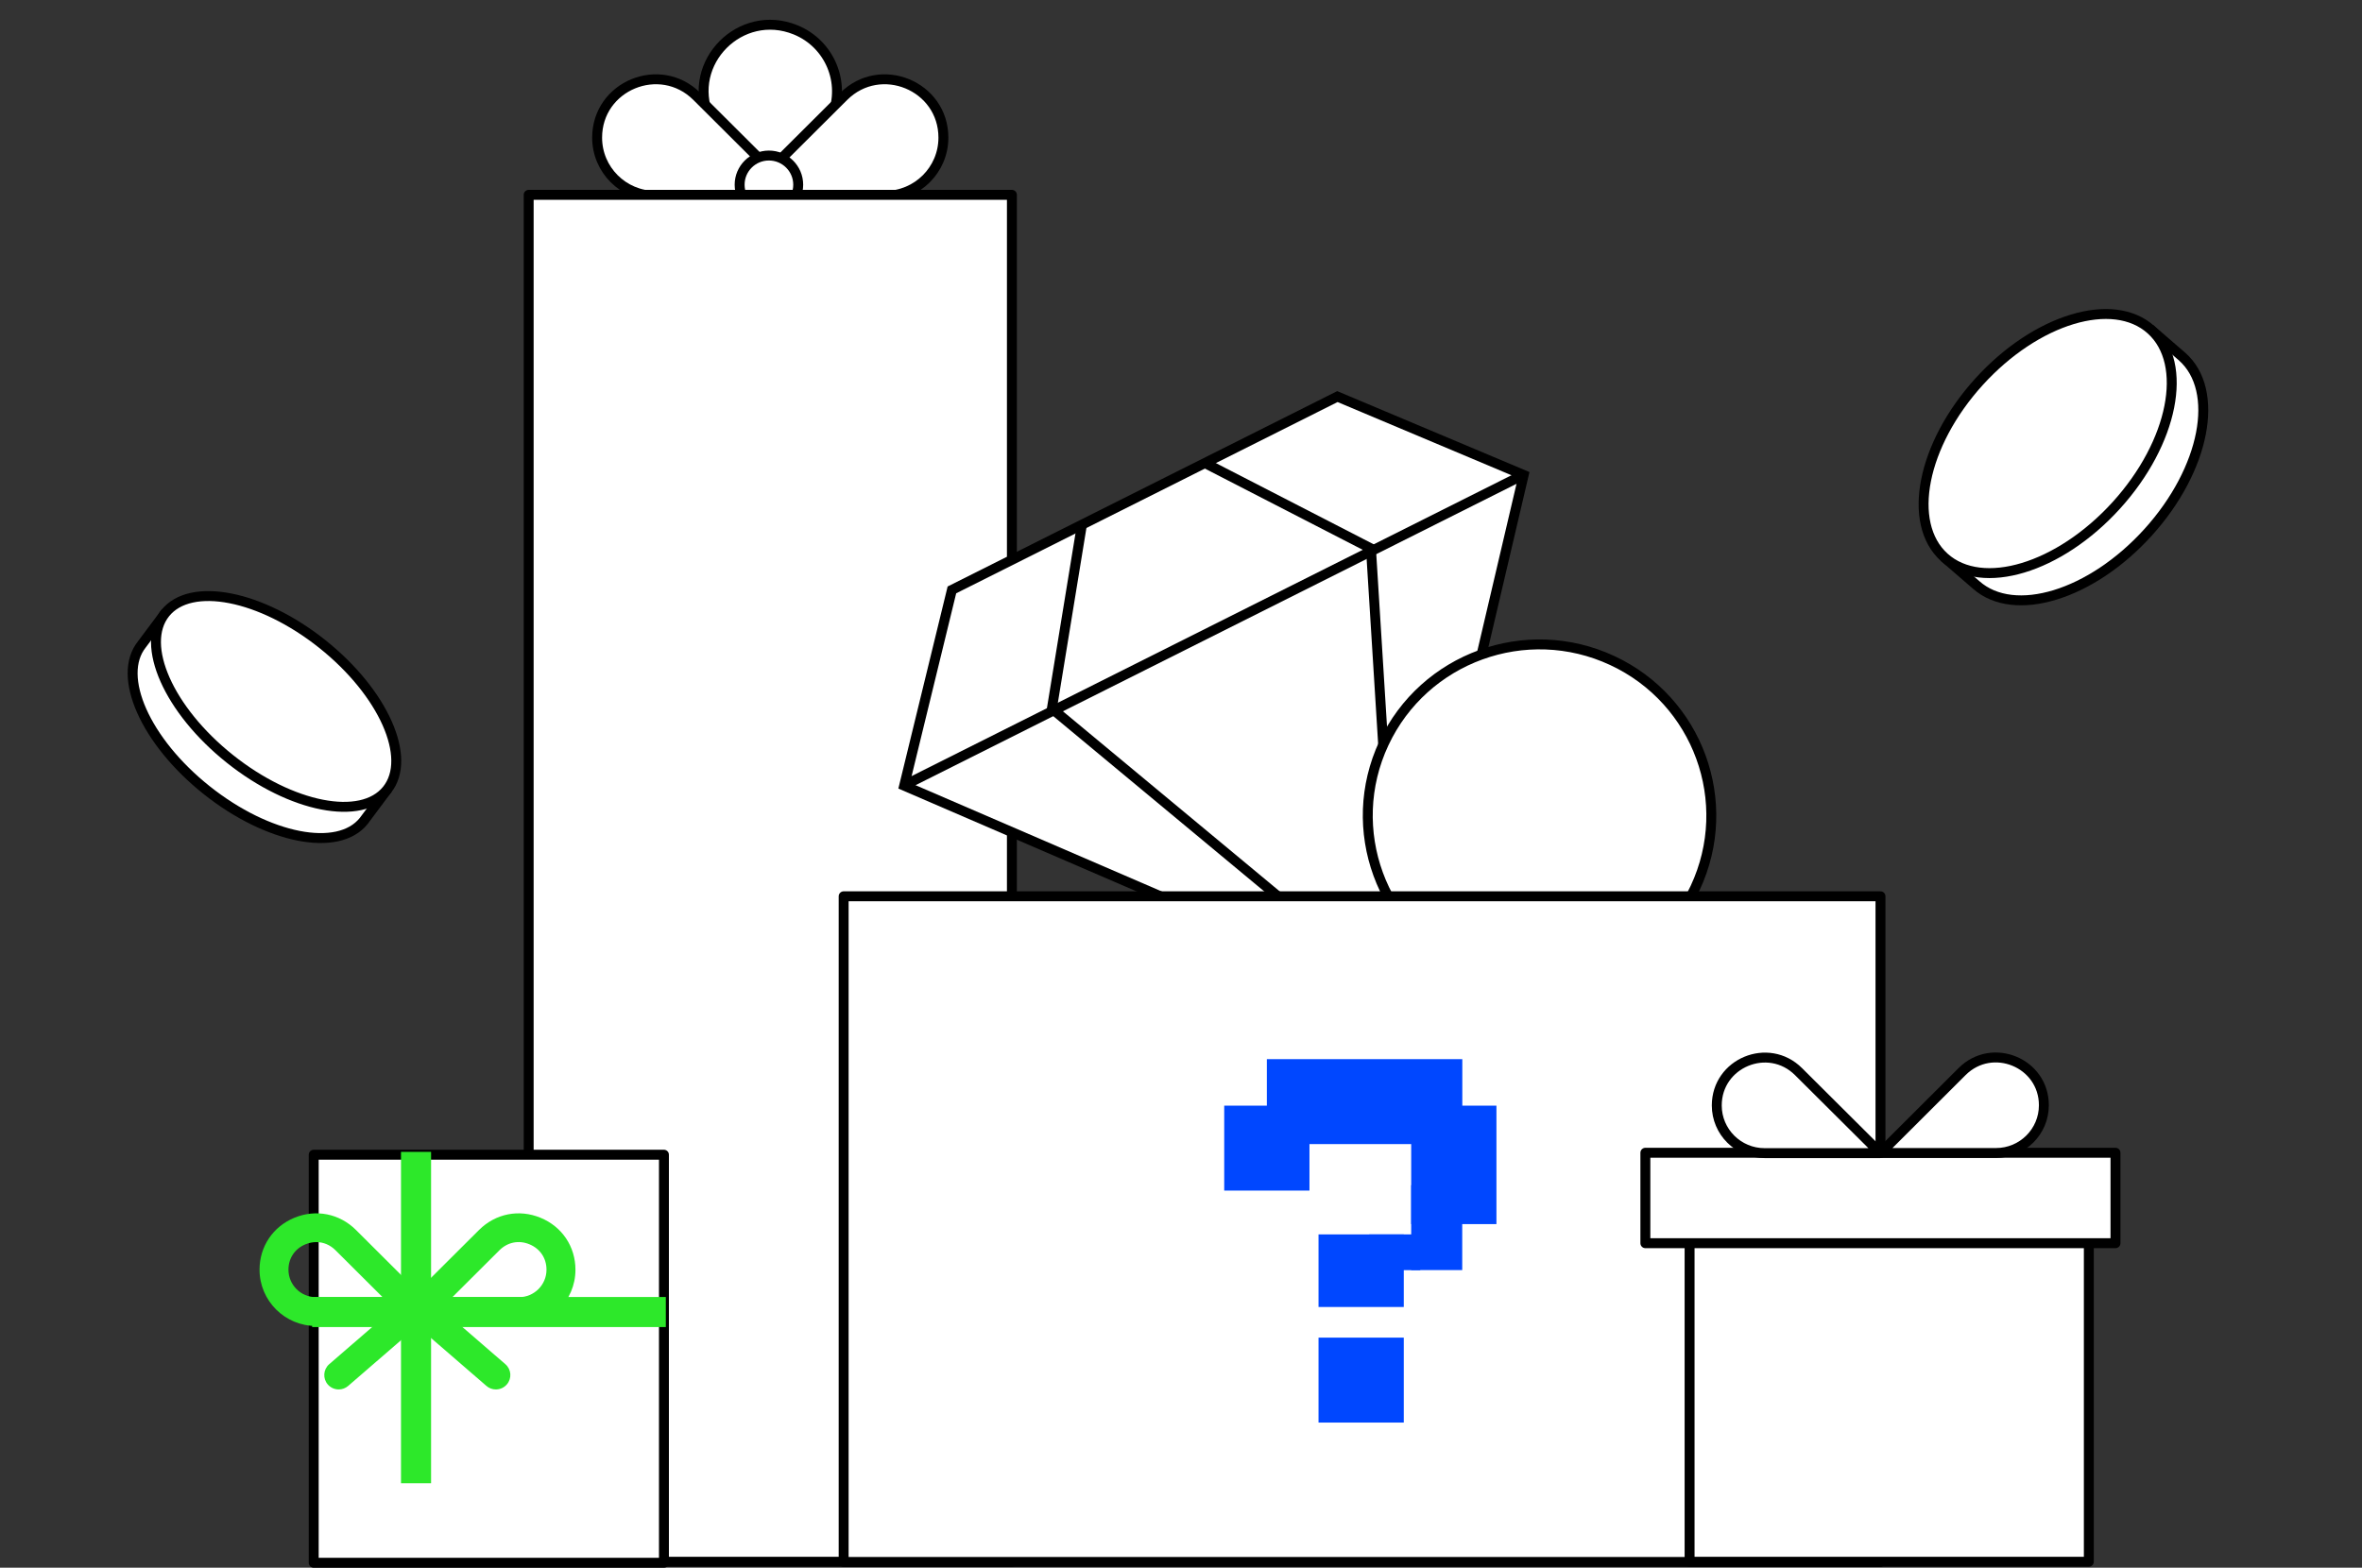 <svg width="238" height="158" viewBox="0 0 238 158" fill="none" xmlns="http://www.w3.org/2000/svg">
<rect x="0" y="0" width="238" height="158" fill="#333333" stroke="none"/>
<g clip-path="url(#clip0_4665_27173)">
<path d="M77.71 26.677L71.439 11.791C69.124 6.298 74.631 0.756 80.162 3.008C83.592 4.405 85.24 8.309 83.838 11.727L77.71 26.677Z" fill="white" stroke="black" stroke-linecap="round" stroke-linejoin="round"/>
<path d="M74.957 19.738L85.008 9.721C88.719 6.023 95.059 8.644 95.059 13.871C95.059 17.112 92.424 19.738 89.173 19.738H74.957Z" fill="white" stroke="black" stroke-linecap="round" stroke-linejoin="round"/>
<path d="M80.27 19.738L70.219 9.721C66.508 6.023 60.168 8.644 60.168 13.871C60.168 17.112 62.803 19.738 66.055 19.738H80.27Z" fill="white" stroke="black" stroke-linecap="round" stroke-linejoin="round"/>
<path d="M80.429 18.617C80.429 20.24 79.106 21.558 77.478 21.558C75.85 21.558 74.527 20.24 74.527 18.617C74.527 16.994 75.85 15.676 77.478 15.676C79.106 15.676 80.429 16.994 80.429 18.617Z" fill="white" stroke="black" stroke-linecap="round" stroke-linejoin="round"/>
<path d="M101.961 19.635H53.27V157.405H101.961V19.635Z" fill="white"/>
<path d="M101.961 19.635H53.27V157.405H101.961V19.635Z" stroke="black" stroke-linecap="round" stroke-linejoin="round"/>
<path d="M219.888 35.951L216.728 33.216L215.66 34.4C211.677 34.272 206.604 36.772 202.543 41.263C198.483 45.759 196.532 51.033 197.098 54.947L195.957 56.212L199.117 58.947C202.959 62.362 210.729 59.986 216.462 53.635C222.199 47.285 223.734 39.37 219.888 35.951Z" fill="white" stroke="black" stroke-linecap="round" stroke-linejoin="round"/>
<path d="M213.239 50.939C218.992 44.605 220.561 36.678 216.744 33.235C212.927 29.791 205.17 32.135 199.417 38.469C193.664 44.804 192.094 52.73 195.911 56.174C199.728 59.617 207.486 57.273 213.239 50.939Z" fill="white" stroke="black" stroke-miterlimit="10"/>
<path d="M141.124 100.777L153.529 47.873L134.759 39.97L95.916 59.454L91.106 79.184L141.124 100.777Z" fill="white" stroke="black" stroke-miterlimit="10"/>
<path d="M153.307 47.951L91.397 79.007" stroke="black" stroke-miterlimit="10"/>
<path d="M106.25 71.63L140.962 100.468" stroke="black" stroke-miterlimit="10"/>
<path d="M138.154 55.515L140.957 100.541" stroke="black" stroke-miterlimit="10"/>
<path d="M105.924 71.817L108.988 53.061" stroke="black" stroke-miterlimit="10"/>
<path d="M138.513 55.47L121.574 46.751" stroke="black" stroke-miterlimit="10"/>
<path d="M170.812 89.483C174.849 80.85 171.1 70.589 162.438 66.565C153.776 62.541 143.481 66.278 139.443 74.911C135.406 83.544 139.155 93.805 147.817 97.829C156.479 101.853 166.775 98.116 170.812 89.483Z" fill="white" stroke="black" stroke-miterlimit="10"/>
<path d="M189.481 90.332H85.008V157.42H189.481V90.332Z" fill="white" stroke="black" stroke-linecap="round" stroke-linejoin="round"/>
<path d="M37.412 78.333C36.753 75.123 34.12 71.236 30.116 68.05C26.117 64.865 21.732 63.16 18.445 63.227L16.648 61.795L14.296 64.943C11.729 68.145 14.652 74.723 20.826 79.637C26.999 84.552 34.083 85.942 36.646 82.745L38.997 79.596L37.412 78.333Z" fill="white" stroke="black" stroke-linecap="round" stroke-linejoin="round"/>
<path d="M38.997 79.597C41.563 76.396 38.641 69.816 32.469 64.9C26.298 59.985 19.214 58.595 16.647 61.796C14.081 64.997 17.003 71.577 23.175 76.492C29.346 81.408 36.43 82.798 38.997 79.597Z" fill="white" stroke="black" stroke-miterlimit="10"/>
<path d="M66.9 116.378H31.611V157.503H66.9V116.378Z" fill="white" stroke="black" stroke-linecap="round" stroke-linejoin="round"/>
<path d="M43.436 116.091H40.406V149.488H43.436V116.091Z" fill="#2DE82A"/>
<path d="M67.09 133.748V130.719H31.453V133.748H67.09Z" fill="#2DE82A"/>
<path d="M52.288 133.641H42.066C41.476 133.641 40.946 133.289 40.723 132.748C40.5 132.206 40.621 131.581 41.039 131.169L48.269 123.963C49.928 122.31 52.302 121.838 54.472 122.736C56.637 123.63 57.984 125.64 57.984 127.973C57.984 131.099 55.433 133.646 52.293 133.646L52.288 133.641ZM45.579 130.738H52.288C53.821 130.738 55.066 129.497 55.066 127.969C55.066 126.811 54.425 125.853 53.352 125.408C52.279 124.963 51.145 125.19 50.322 126.01L45.579 130.738Z" fill="#2DE82A"/>
<path d="M42.066 133.641H31.844C28.708 133.641 26.152 131.099 26.152 127.969C26.152 125.63 27.5 123.625 29.665 122.732C31.83 121.838 34.209 122.31 35.868 123.963L43.097 131.169C43.515 131.585 43.636 132.206 43.413 132.748C43.19 133.289 42.656 133.641 42.07 133.641H42.066ZM31.877 125.186C31.514 125.186 31.142 125.26 30.78 125.408C29.707 125.853 29.066 126.807 29.066 127.969C29.066 129.497 30.311 130.738 31.844 130.738H38.553L33.809 126.01C33.266 125.468 32.587 125.186 31.877 125.186Z" fill="#2DE82A"/>
<path d="M49.965 140.036C49.626 140.036 49.286 139.921 49.012 139.68L39.325 131.303C38.716 130.78 38.651 129.863 39.181 129.256C39.706 128.65 40.626 128.585 41.234 129.113L50.922 137.49C51.53 138.013 51.596 138.93 51.066 139.536C50.778 139.865 50.373 140.036 49.965 140.036Z" fill="#2DE82A"/>
<path d="M34.13 140.036C33.721 140.036 33.317 139.865 33.029 139.536C32.504 138.93 32.569 138.013 33.173 137.49L42.86 129.113C43.469 128.589 44.389 128.654 44.914 129.256C45.439 129.863 45.374 130.78 44.77 131.303L35.083 139.68C34.808 139.916 34.469 140.036 34.13 140.036Z" fill="#2DE82A"/>
<path d="M210.475 119.929H170.246V157.4H210.475V119.929Z" fill="white" stroke="black" stroke-linecap="round" stroke-linejoin="round"/>
<path d="M213.16 116.181H165.791V125.297H213.16V116.181Z" fill="white" stroke="black" stroke-linecap="round" stroke-linejoin="round"/>
<path d="M189.471 116.214L197.705 107.998C200.747 104.967 205.945 107.108 205.945 111.394C205.945 114.05 203.788 116.205 201.123 116.205H189.471V116.214Z" fill="white" stroke="black" stroke-linecap="round" stroke-linejoin="round"/>
<path d="M189.47 116.214L181.226 108.007C178.185 104.976 172.986 107.126 172.986 111.413C172.986 114.069 175.148 116.223 177.813 116.219H189.465L189.47 116.214Z" fill="white" stroke="black" stroke-linecap="round" stroke-linejoin="round"/>
<path d="M131.945 111.434H123.355V119.994H131.945V111.434Z" fill="#0047FF"/>
<path d="M147.337 119.446H142.195V128.006H147.337V119.446Z" fill="#0047FF"/>
<path d="M143.109 124.41H137.967V128.013H143.109V124.41Z" fill="#0047FF"/>
<path d="M141.447 124.41H132.857V131.726H141.447V124.41Z" fill="#0047FF"/>
<path d="M141.447 134.814H132.857V143.374H141.447V134.814Z" fill="#0047FF"/>
<path d="M150.784 111.434H142.195V123.372H150.784V111.434Z" fill="#0047FF"/>
<path d="M147.345 106.747H127.65V115.308H147.345V106.747Z" fill="#0047FF"/>
</g>
<defs>
<clipPath id="clip0_4665_27173">
<rect width="238" height="158" fill="white"/>
</clipPath>
</defs>
</svg>
